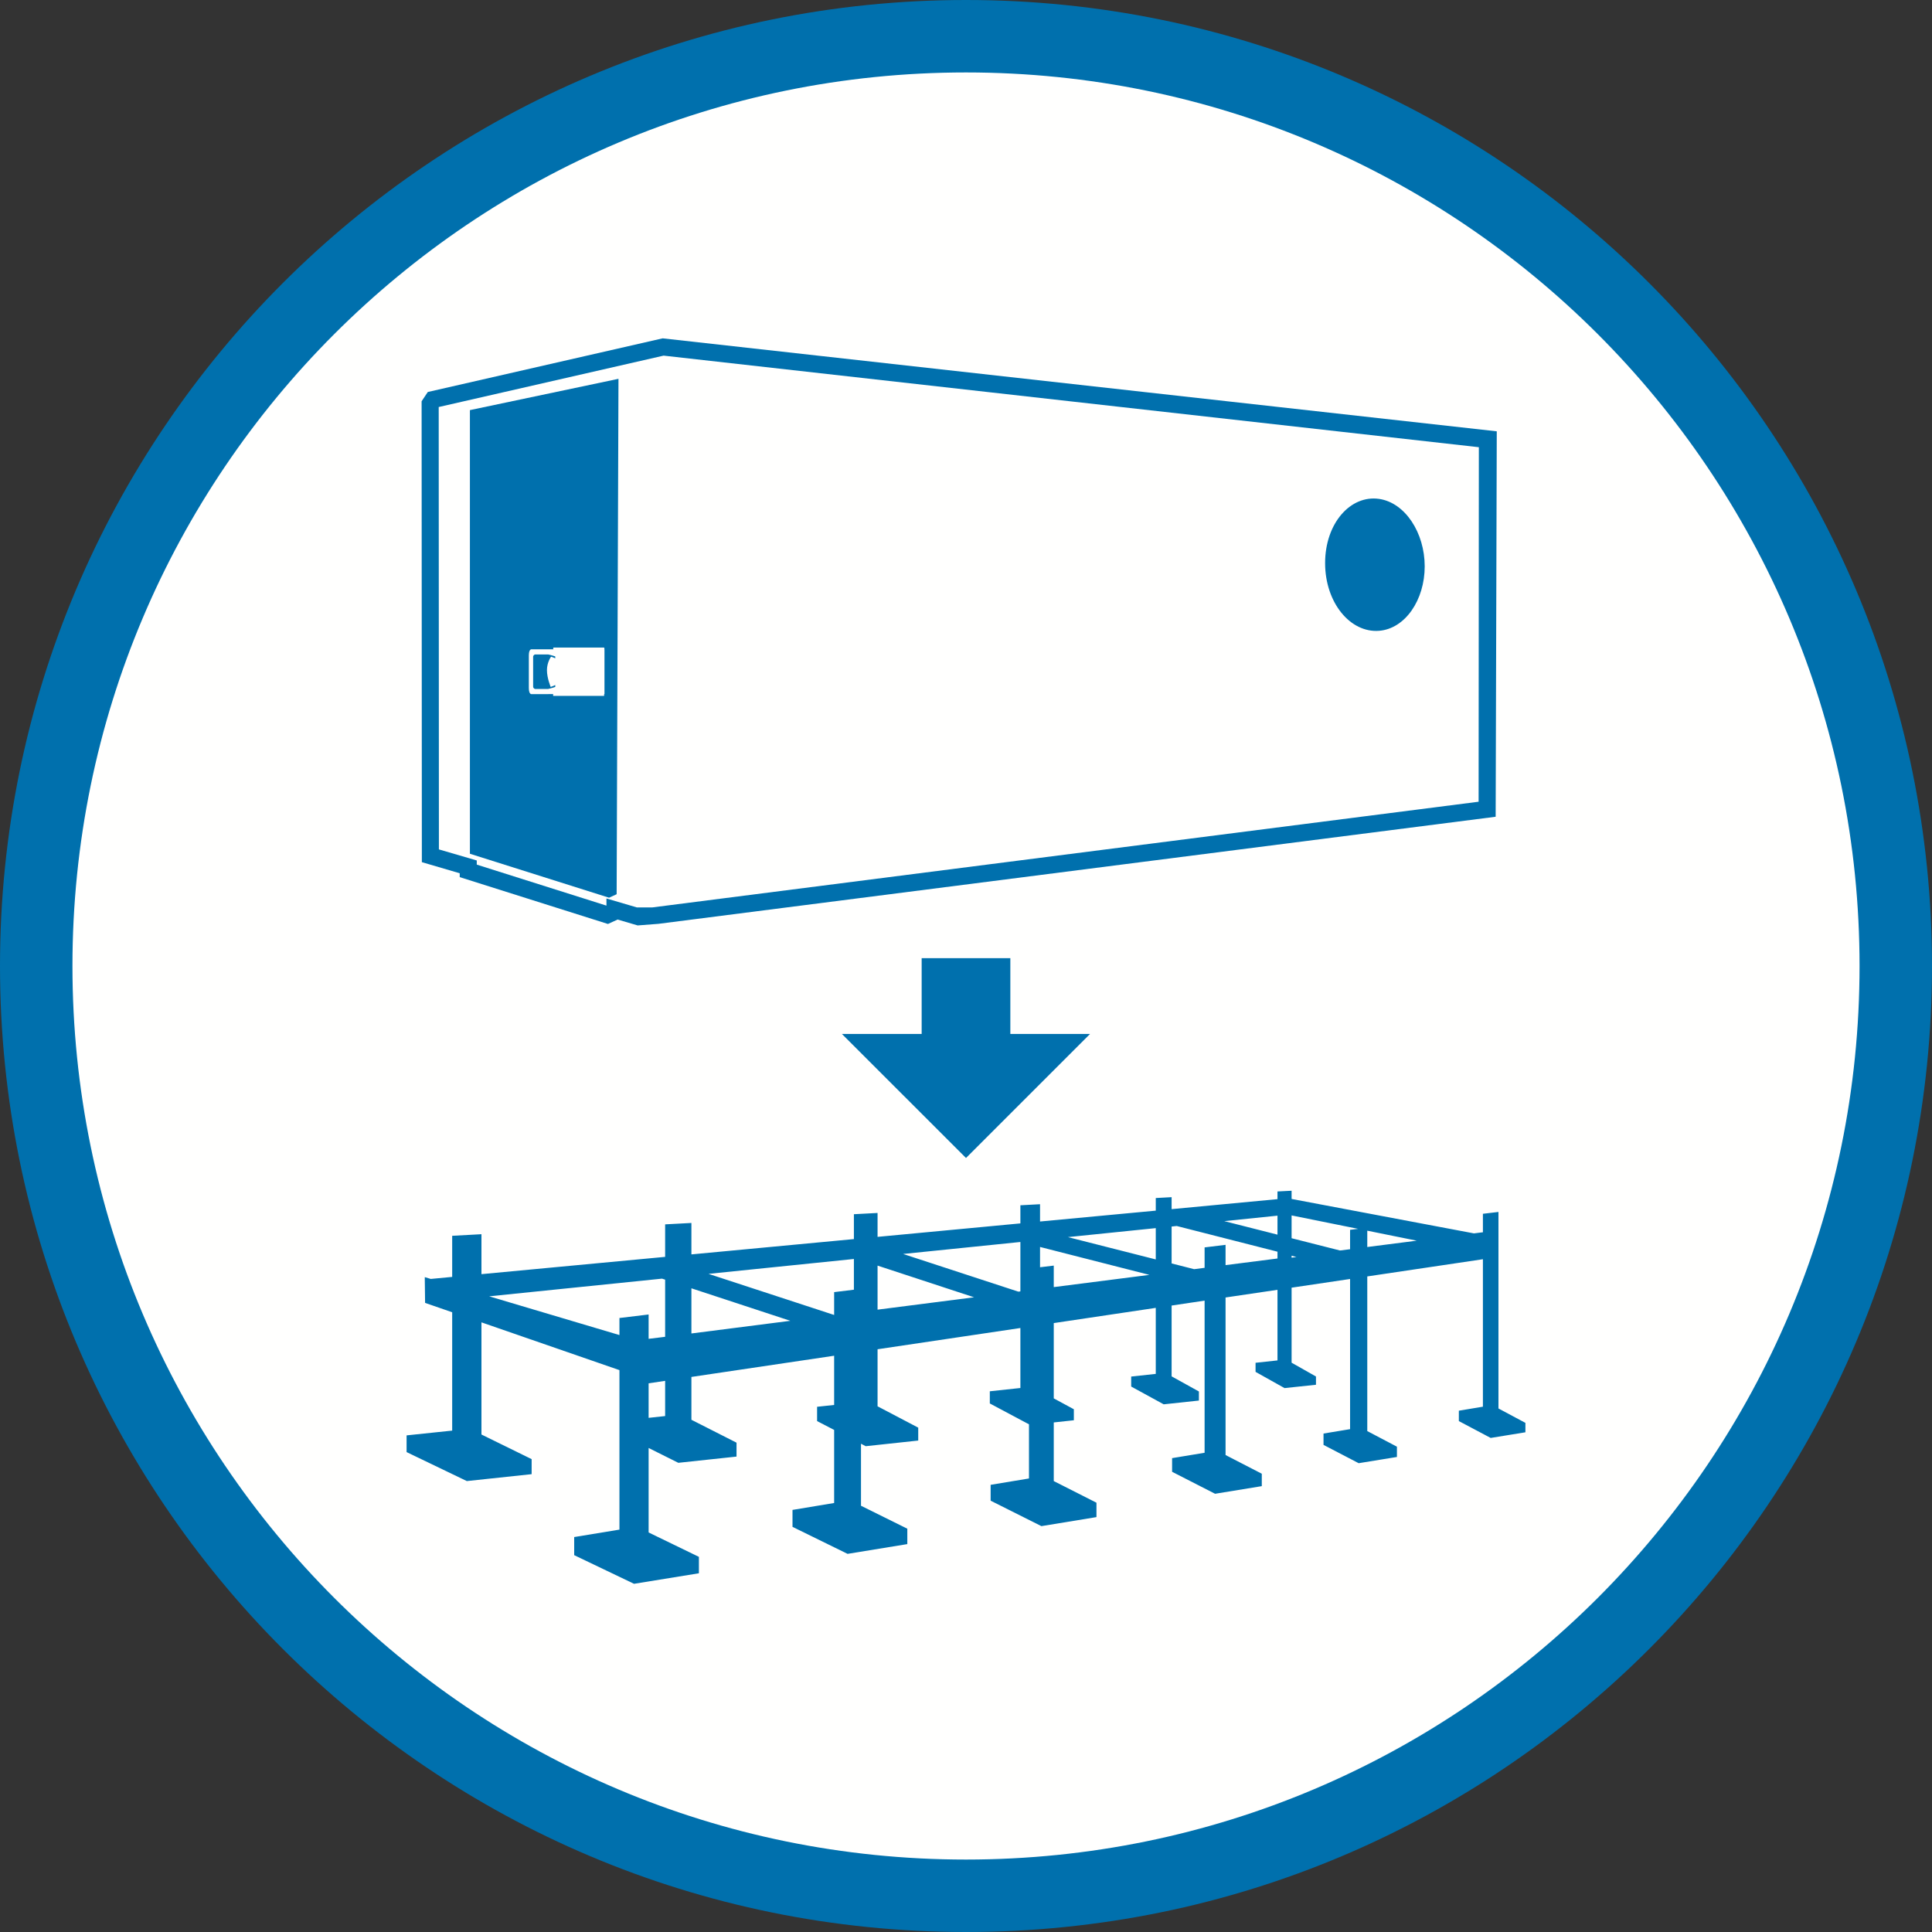 <?xml version="1.0" encoding="UTF-8"?>
<svg width="40px" height="40px" viewBox="0 0 40 40" version="1.1" xmlns="http://www.w3.org/2000/svg" xmlns:xlink="http://www.w3.org/1999/xlink">
    <rect x="0" y="0" width="40" height="40" fill="#333333" stroke="none"/>
    <title>icons/attributes/frame</title>
    <g id="icons/attributes/frame" stroke="none" stroke-width="1" fill="none" fill-rule="evenodd">
        <g id="Frame" transform="translate(0, 0)">
            <g id="Group-5" transform="translate(0, 0)">
                <path d="M20,0 C8.954,0 0,8.954 0,20 C0,31.046 8.954,40 20,40 C31.046,40 40,31.046 40,20 C40,8.954 31.046,0 20,0" id="Fill-1" fill="#0070AD"></path>
                <path d="M20,38.5 C9.783,38.5 1.5,30.217 1.5,20 C1.5,9.783 9.783,1.5 20,1.5 C30.217,1.5 38.5,9.783 38.5,20 C38.5,30.217 30.217,38.5 20,38.5" id="Fill-3" fill="#FFFFFE"></path>
            </g>
            <path d="M9.871,17.901 L12.556,18.75 L12.556,18.602 L13.185,18.787 L13.506,18.787 L30.613,16.599 L30.618,9.259 L13.739,7.363 L9.083,8.427 L9.087,17.586 L9.871,17.815 L9.871,17.901 Z M13.202,19.16 L12.787,19.038 L12.587,19.13 L9.518,18.16 L9.518,18.08 L8.734,17.85 L8.729,8.308 L8.857,8.116 L13.719,7.005 L30.989,8.93 L30.966,16.91 L13.632,19.127 L13.202,19.16 Z" id="Fill-6" fill="#0070AD"></path>
            <g id="Group-17" transform="translate(8.418, 7.843)">
                <path d="M20.134,2.486 C19.541,2.401 19.017,2.992 19.017,3.815 C19.017,4.638 19.541,5.264 20.134,5.217 C20.674,5.175 21.079,4.579 21.079,3.883 C21.079,3.187 20.674,2.564 20.134,2.486" id="Fill-7" fill="#0070AD"></path>
                <polygon id="Fill-9" fill="#0070AD" points="1.311 0.648 1.311 0.809 1.311 9.577 1.311 9.833 4.192 10.743 4.349 10.671 4.387 0"></polygon>
                <path d="M3.078,5.748 L3.078,5.786 L2.992,5.752 C2.992,5.752 2.906,5.866 2.906,6.032 C2.906,6.198 2.984,6.38 2.984,6.38 L3.078,6.34 L3.078,6.379 C3.01,6.404 2.934,6.42 2.934,6.42 L2.934,6.421 L2.658,6.421 C2.658,6.421 2.62,6.41 2.62,6.372 L2.62,6.108 L2.62,6.021 L2.62,5.756 C2.62,5.718 2.658,5.707 2.658,5.707 L2.934,5.707 C2.934,5.707 3.01,5.723 3.078,5.748 L3.078,5.748 Z M2.59,5.6 C2.59,5.6 2.531,5.586 2.531,5.729 L2.531,5.993 L2.531,6.135 L2.531,6.399 C2.531,6.543 2.59,6.528 2.59,6.528 L2.934,6.528 L2.934,6.527 L3.037,6.527 C3.036,6.527 3.034,6.529 3.034,6.531 L3.034,6.56 C3.034,6.563 3.036,6.564 3.037,6.564 L4.087,6.564 C4.089,6.564 4.09,6.563 4.09,6.56 L4.09,6.531 C4.09,6.529 4.089,6.527 4.087,6.527 L4.097,6.527 L4.097,5.6 L4.089,5.6 C4.093,5.597 4.097,5.591 4.097,5.583 C4.097,5.573 4.091,5.564 4.084,5.564 L3.047,5.564 C3.04,5.564 3.034,5.573 3.034,5.583 C3.034,5.591 3.038,5.597 3.042,5.6 L2.934,5.6 L2.59,5.6 Z" id="Fill-11" fill="#FFFFFE"></path>
                <path d="M18.323,18.155 L18.423,18.182 L18.323,18.196 L18.323,18.155 Z M16.956,18.35 L16.956,17.93 L16.522,17.983 L16.522,18.406 L16.305,18.434 L15.839,18.315 L15.839,17.551 L15.945,17.54 L18.031,18.072 L18.031,18.213 L16.956,18.35 Z M5.897,18.83 L7.945,19.503 L5.897,19.765 L5.897,18.83 Z M5.353,21.475 L5.011,21.512 L5.011,20.797 L5.353,20.746 L5.353,21.475 Z M1.71,18.996 L5.288,18.63 L5.353,18.651 L5.353,19.834 L5.258,19.846 L5.011,19.876 L5.011,19.372 L4.407,19.445 L4.407,19.798 L1.71,18.996 Z M13.692,17.77 L15.511,17.584 L15.511,18.232 L13.692,17.77 Z M13.115,18.394 L13.115,17.974 L15.379,18.552 L13.399,18.805 L13.399,18.36 L13.115,18.394 Z M10.28,18.119 L12.708,17.871 L12.708,18.894 L12.665,18.899 L10.28,18.119 Z M9.751,18.36 L11.749,19.016 L9.751,19.272 L9.751,18.36 Z M9.261,18.859 L8.852,18.909 L8.852,19.382 L6.251,18.531 L9.261,18.223 L9.261,18.859 Z M18.031,17.719 L16.929,17.439 L18.031,17.326 L18.031,17.719 Z M19.701,17.599 L19.534,17.619 L19.534,18.021 L19.325,18.047 L18.323,17.793 L18.323,17.321 L19.701,17.599 Z M20.914,17.844 L19.89,17.975 L19.89,17.637 L20.914,17.844 Z M22.606,21.318 L22.606,17.249 L22.284,17.287 L22.284,17.67 L22.24,17.675 L22.099,17.693 L18.323,16.98 L18.323,16.81 L18.031,16.825 L18.031,16.984 L15.839,17.191 L15.839,16.943 L15.511,16.961 L15.511,17.222 L13.115,17.447 L13.115,17.089 L12.708,17.111 L12.708,17.486 L9.751,17.765 L9.751,17.27 L9.261,17.296 L9.261,17.811 L5.897,18.128 L5.897,17.477 L5.353,17.506 L5.353,18.179 L1.55,18.537 L1.55,17.71 L0.944,17.743 L0.944,18.594 L0.501,18.636 L0.377,18.599 L0.377,18.648 L0.377,18.648 L0.383,19.132 L0.944,19.326 L0.944,21.776 L-4.01061287e-15,21.875 L-4.01061287e-15,22.221 L1.247,22.821 L2.589,22.678 L2.589,22.367 L1.55,21.857 L1.55,19.535 L4.407,20.524 L4.407,23.826 L3.47,23.98 L3.47,24.355 L4.709,24.948 L6.052,24.73 L6.052,24.39 L5.011,23.885 L5.011,22.136 L5.626,22.443 L6.831,22.314 L6.831,22.026 L5.897,21.552 L5.897,20.665 L8.852,20.226 L8.852,21.245 L8.499,21.283 L8.499,21.579 L8.852,21.762 L8.852,23.275 L7.99,23.418 L7.99,23.769 L9.13,24.328 L10.367,24.126 L10.367,23.807 L9.408,23.332 L9.408,22.048 L9.506,22.099 L10.593,21.982 L10.593,21.715 L9.751,21.273 L9.751,20.092 L12.708,19.652 L12.708,20.894 L12.075,20.962 L12.075,21.214 L12.886,21.646 L12.886,22.767 L12.092,22.899 L12.092,23.227 L13.143,23.754 L14.283,23.567 L14.283,23.269 L13.399,22.821 L13.399,21.607 L13.815,21.562 L13.815,21.334 L13.399,21.109 L13.399,19.55 L15.511,19.235 L15.511,20.602 L15.002,20.657 L15.002,20.864 L15.675,21.232 L16.404,21.154 L16.404,20.966 L15.839,20.653 L15.839,19.187 L16.522,19.085 L16.522,22.235 L15.849,22.346 L15.849,22.629 L16.739,23.084 L17.706,22.926 L17.706,22.669 L16.956,22.282 L16.956,19.02 L18.031,18.861 L18.031,20.323 L17.577,20.372 L17.577,20.56 L18.177,20.896 L18.828,20.827 L18.828,20.656 L18.323,20.37 L18.323,18.817 L19.534,18.637 L19.534,21.746 L18.984,21.837 L18.984,22.072 L19.712,22.451 L20.504,22.322 L20.504,22.109 L19.89,21.786 L19.89,18.584 L22.284,18.228 L22.284,21.281 L21.786,21.364 L21.786,21.579 L22.445,21.928 L23.164,21.811 L23.164,21.616 L22.606,21.318 Z" id="Fill-13" fill="#0070AD"></path>
                <polygon id="Fill-15" fill="#0070AD" points="12.5 13.564 12.5 11.995 10.664 11.995 10.664 13.564 9.013 13.564 11.582 16.132 14.15 13.564"></polygon>
            </g>
        </g>
    </g>
</svg>